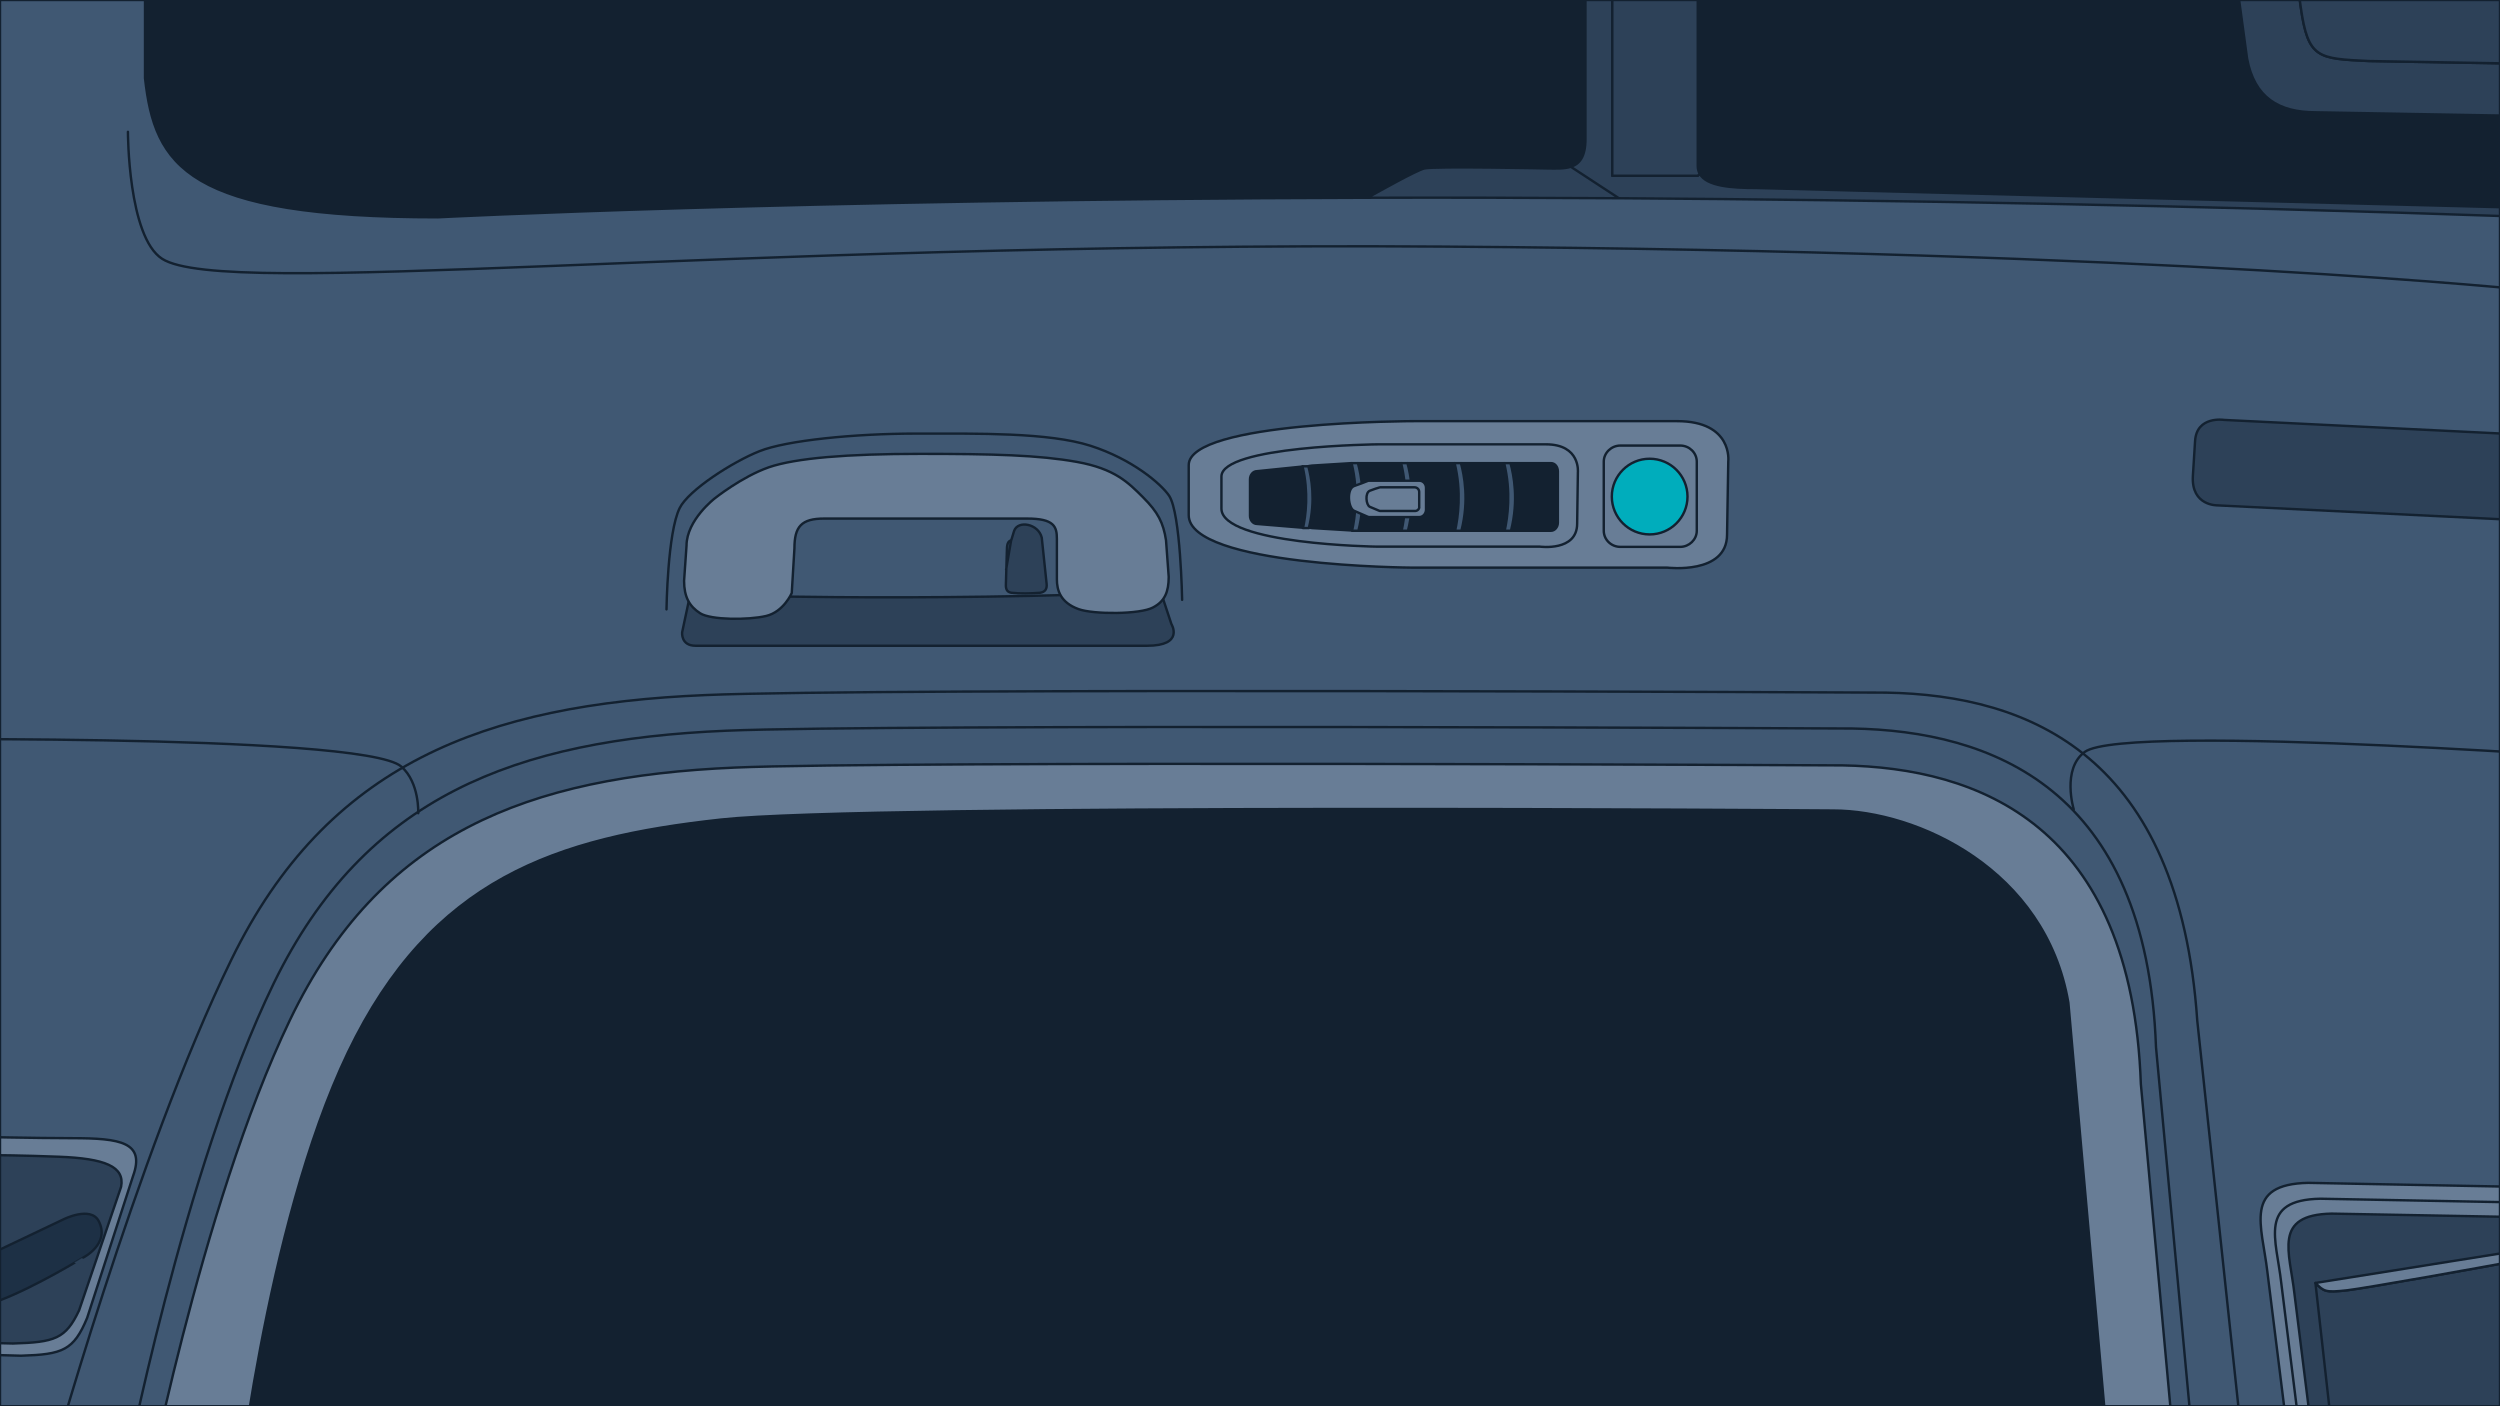 <svg xmlns="http://www.w3.org/2000/svg" xmlns:xlink="http://www.w3.org/1999/xlink" width="1024" height="576" xml:space="preserve"><switch><g><defs><path id="a" d="M0 0h1024v576H0z"/></defs><clipPath id="b"><use xlink:href="#a" overflow="visible"/></clipPath><path clip-path="url(#b)" fill="#405873" stroke="#132130" stroke-linecap="round" stroke-linejoin="round" stroke-miterlimit="10" d="M-43.6-80h1110v726h-1110z"/><path clip-path="url(#b)" fill="#687D96" stroke="#132130" stroke-linecap="round" stroke-linejoin="round" stroke-miterlimit="10" d="m892.9 619-16-174.9c-3.7-106.5-66.7-129.6-122.2-130.6 0 0-389.1-1.9-453.7.9-85.2 3.7-145.5 27-182.2 103.3C82 494.1 58.3 620 58.3 620l834.6-1z"/><path clip-path="url(#b)" fill="#132130" stroke="#132130" stroke-linecap="round" stroke-linejoin="round" stroke-miterlimit="10" d="m865.7 619-18.5-208.3c-9.3-54.6-62-78.7-96.3-78.7 0 0-395.5-2.9-455.6 3.7-67.6 7.4-118.5 24.1-152.8 95.4C108.3 502.4 96.3 620 96.3 620l769.4-1z"/><path clip-path="url(#b)" fill="none" stroke="#132130" stroke-linecap="round" stroke-linejoin="round" stroke-miterlimit="10" d="m899.4 604-16.3-175c-3.8-106.5-67.8-129.6-124.3-130.6 0 0-395.5-1.9-461.3.9-86.6 3.7-148 27-185.3 103.3C75 479.1 50.9 605 50.9 605l848.5-1z"/><path clip-path="url(#b)" fill="none" stroke="#132130" stroke-linecap="round" stroke-linejoin="round" stroke-miterlimit="10" d="M919.8 603.9 900 418.1c-7.4-108.3-68.3-133.4-127.5-134.4 0 0-414.6-2-483.5 1C198.2 288.5 133.9 313 94.8 393c-39.1 80-75.4 212-75.4 212l900.4-1.1z"/><path clip-path="url(#b)" fill="none" stroke="#132130" stroke-linecap="round" stroke-linejoin="round" stroke-miterlimit="10" d="M171.3 333.1s.6-12.5-6.9-19.1c-16-14-231-11-231-11m916 28.5s-5-16.5 4.5-23.5c16.8-12.4 233.5 4 233.5 4m-603.2-66.3s-.6-35.4-5.3-42.6c-3.3-4.9-15.1-15-32.2-20.5-17.2-5.5-46-5-71.4-5s-53.2 2.8-64.2 7.2c-11.1 4.4-29.1 16-32.7 23.3-5 10-5.4 41.5-5.4 41.5"/><path clip-path="url(#b)" fill="#2D4158" stroke="#132130" stroke-linecap="round" stroke-linejoin="round" stroke-miterlimit="10" d="m282.7 243.5-3.3 15.5s-.6 5.5 5.5 5.5h184.9c15.5 0 10-8.9 10-8.9l-4.4-13.3c-97.5 4.5-192.7 1.2-192.7 1.2z"/><path clip-path="url(#b)" fill="#687D96" stroke="#132130" stroke-linecap="round" stroke-linejoin="round" stroke-miterlimit="10" d="m478.7 236.3-1.1-15c-1.1-7.2-3.3-11.5-9.4-17.6-6.1-6.1-11.6-11.7-27.1-14.5-15.5-2.8-34.3-3.3-64.2-3.3-29.9 0-50.9 1.7-62 5.5-11.1 3.9-22.1 12.7-22.1 12.7s-11.6 8.9-11.6 19.4l-1 14.4c0 6.6 2.2 10.5 6.6 13.3 4.4 2.8 19.8 2.8 27 1.1 7.2-1.7 10.5-9.4 10.5-9.4l1.1-18.3c0-8.9 2.8-12.2 12.2-12.2h83.1c11.1 0 12.2 3.3 12.2 8.3v16.6c0 4.4 1.4 9.5 8.9 12.2 6.1 2.2 25.2 2.2 30.5-.7 4.8-2.5 6.4-6.4 6.4-12.5zM-11.9 465.6s27.6.6 41.5.6c19.9 0 29.9 1.7 24.9 15.5l-18.8 58.1c-5.5 13.3-10 15-27.1 15.5l-39.9-1.1 19.4-88.6z"/><path clip-path="url(#b)" fill="#2D4158" stroke="#132130" stroke-linecap="round" stroke-linejoin="round" stroke-miterlimit="10" d="M-17.4 473.3s12.2-.6 41.5.5c18.8.7 27.1 4 25.5 12.3l-17.2 50.6c-5.5 11.7-10 13.1-27.1 13.6l-39.9-1 17.2-76z"/><path clip-path="url(#b)" fill="#1D3045" stroke="#132130" stroke-linecap="round" stroke-linejoin="round" stroke-miterlimit="10" d="m-6.3 514.8 32.4-15.4s11-5.5 14.3.7c4.9 9.3-6.3 15-6.3 15S14.7 527 0 532.6c-10.2 3.8-16.8 1.1-16.8 1.1l10.5-18.9z"/><path clip-path="url(#b)" fill="#687D96" stroke="#132130" stroke-linecap="round" stroke-linejoin="round" stroke-miterlimit="10" d="m1029.7 486.1-84.2-1.6c-26.8.5-19 17.4-16.8 36.3l11.6 93.2 102.7-7.4-13.3-120.5z"/><path clip-path="url(#b)" fill="#687D96" stroke="#132130" stroke-linecap="round" stroke-linejoin="round" stroke-miterlimit="10" d="m1030.4 492.5-80-1.5c-25.5.5-18 16.5-16 34.5l11 88.5 97.5-7-12.5-114.5z"/><path clip-path="url(#b)" fill="#2D4158" stroke="#132130" stroke-linecap="round" stroke-linejoin="round" stroke-miterlimit="10" d="m1031 498.5-76-1.4c-24.2.5-17.1 15.7-15.2 32.8l10.5 84.1 92.7-6.7-12-108.8z"/><g clip-path="url(#b)" stroke="#132130" stroke-linecap="round" stroke-linejoin="round" stroke-miterlimit="10"><path fill="#2D4158" d="M961.4 528.5c-9 1-9.5.5-13-3l7.5 67 73.5-14.5.5-61.4c-13.5 2.5-60.8 11-68.5 11.9z"/><path fill="#687D96" d="M961.4 528.5c7.7-.9 55.1-9.4 68.5-11.9v-4.1l-81.5 13c3.5 3.5 4 4 13 3z"/></g><path clip-path="url(#b)" fill="#687D96" stroke="#132130" stroke-linecap="round" stroke-linejoin="round" stroke-miterlimit="10" d="M579.4 172.5s-92.5 0-92.5 18V211c0 21 91.5 21.5 91.5 21.5h104.5s24.5 3 24.5-13.5l.5-30s2-16.5-21-16.5H579.4z"/><path clip-path="url(#b)" fill="#687D96" stroke="#132130" stroke-linecap="round" stroke-linejoin="round" stroke-miterlimit="10" d="M564.5 182s-64.2.6-64.2 13.2v13.1c0 14.7 63.5 15.6 63.5 15.6h66.9s15.3 2.1 15.3-9.4l.3-21s1.2-11.5-13.1-11.5h-68.7z"/><path clip-path="url(#b)" fill="none" stroke="#132130" stroke-linecap="round" stroke-linejoin="round" stroke-miterlimit="10" d="M695 217.4c0 3.6-3.1 6.6-6.8 6.6h-24.5c-3.8 0-6.8-3-6.8-6.6v-28.3c0-3.6 3.1-6.6 6.8-6.6h24.5c3.8 0 6.8 3 6.8 6.6v28.3z"/><g clip-path="url(#b)" stroke="#132130" stroke-linecap="round" stroke-linejoin="round" stroke-miterlimit="10"><path fill="#132130" d="M595.8 189.7h-19.3c1.3 4.7 3.4 15.2.2 27.7H596c1.2-5.4 2.6-15.9-.2-27.7zm-42.3 0-16.1 1c-3.7.3-2.8 1.5-2.8 3.3v19c0 1.8-.9 2.8 2.8 3.3l16.4 1c1.2-5.3 2.6-15.8-.3-27.6z"/><path fill="#132130" d="m533.4 191.1-18.6 1.9c-1.5 0-2.8 1.5-2.8 3.3v15c0 1.8 1.3 3.3 2.8 3.3l19.3 1.6c1.2-5.3 2.2-13.4-.7-25.1zm40.5-1.4h-17.7c1.3 4.7 3.4 15.2.2 27.7h17.7c1.2-5.4 2.6-15.9-.2-27.7zm61.4 0h-16.6c1.3 4.7 3.4 15.2.2 27.7h16.4c1.5 0 2.8-1.5 2.8-3.3v-21c0-1.9-1.2-3.4-2.8-3.4zm-19.2 0h-17.7c1.3 4.7 3.4 15.2.2 27.7h17.7c1.2-5.4 2.7-15.9-.2-27.7z"/><path fill="#405873" d="M556.2 189.7h-2.6c2.9 11.8 1.4 22.3.2 27.7h2.6c3.2-12.5 1.1-23-.2-27.7zm-20.3 1.3h-2.4c2.6 10.8 1.3 20.4.2 25.3h2.4c2.9-11.4 1-21-.2-25.3zm40.6-1.3h-2.6c2.9 11.8 1.4 22.3.2 27.7h2.6c3.2-12.5 1.1-23-.2-27.7zm21.9 0h-2.6c2.9 11.8 1.4 22.3.2 27.7h2.6c3.2-12.5 1.1-23-.2-27.7zm20.3 0h-2.6c2.9 11.8 1.4 22.3.2 27.7h2.6c3.2-12.5 1.1-23-.2-27.7z"/></g><g clip-path="url(#b)" fill="#132130" stroke="#132130" stroke-linecap="round" stroke-linejoin="round" stroke-miterlimit="10"><path d="m719.4 77 310 8 1.6 3.7c2.5.1 4.9.2 7.4.3l7-126-350-9.9V68c0 8 12 9 24 9zm-85-8c7 0 15 1 15-12V-48.2L59.4-65v97c4 36 17 57 120 57 0 0 143.2-7.4 380.7-8 5.1-2.9 20-11.2 23.3-12 4-1 51 0 51 0z"/></g><g clip-path="url(#b)" fill="#2D4158" stroke="#132130" stroke-linecap="round" stroke-linejoin="round" stroke-miterlimit="10"><path d="m1029.4 85-310-8c-10.2 0-20.3-.7-23.2-5.8l-.8.8h-35V-47.9l-11-.3V57c0 7.3-2.5 10.2-6 11.3l19.7 12.9c108.8.7 232.5 2.8 367.9 7.5l-1.6-3.7zm-395-16s-47-1-51 0c-3.3.8-18.2 9.2-23.3 12 32.6-.1 67 0 103 .2l-19.7-12.9c-2.7.9-6 .7-9 .7z"/><path d="m695.4 72 .8-.8c-.5-.9-.8-2-.8-3.2V-46.9l-35-1V72h35z"/></g><g clip-path="url(#b)" fill="#2D4158" stroke="#132130" stroke-linecap="round" stroke-linejoin="round" stroke-miterlimit="10"><path d="M942.4 3 934-58.3 909.4-57l11 81c3 16 13 22 28 22l114 2 .4-21.4-92.4-1.6c-21-1-25-1-28-22z"/><path d="M934-58.3 942.4 3c3 21 7 21 28 22l92.4 1.6 1.6-91.6L934-58.3z"/></g><path clip-path="url(#b)" fill="none" stroke="#132130" stroke-linecap="round" stroke-linejoin="round" stroke-miterlimit="10" d="M1037.4 119s-148-16-447-18-498.3 21.5-524 5c-14-9-14-52-14-52"/><path clip-path="url(#b)" fill="#2D4158" stroke="#132130" stroke-linecap="round" stroke-linejoin="round" stroke-miterlimit="10" d="M911 172s-11.3-1.8-11.9 8.7l-.9 14.3c-.7 12.3 10.1 12 10.1 12l124.5 6.1s14.2 2.6 14.8-7l1.3-17.5s1.7-9.6-11.7-10.4L911 172z"/><circle clip-path="url(#b)" fill="#00ADBC" stroke="#132130" stroke-linecap="round" stroke-linejoin="round" stroke-miterlimit="10" cx="675.7" cy="203.4" r="15.5"/><use xlink:href="#a" overflow="visible" fill="none" stroke="#132130" stroke-miterlimit="10"/><g fill="#687D96" stroke="#132130" stroke-linecap="round" stroke-linejoin="round" stroke-miterlimit="10"><path d="M581.3 211.8h-20.4c-.3 0-.6-.1-.8-.2l-5.5-2.4c-2.4-1.1-3.1-8.9 0-10.1 2.3-.8 4.4-1.6 5.6-2.1.2-.1.4-.1.6-.1h20.6c1.5 0 2.7 1.3 2.7 2.9v9.1c-.1 1.6-1.3 2.9-2.8 2.9z"/><path d="M579.6 209.3h-14.1c-.2 0-.4 0-.6-.1l-3.8-1.6c-1.6-.7-2.1-5.8 0-6.6 1.6-.6 3-1.1 3.8-1.3.1 0 .3-.1.4-.1h14.1c1 0 1.9.8 1.9 1.9v6c.2.9-.7 1.8-1.7 1.8z"/></g><path d="m415.4 217.4-1.2 3.9c-1.5.4-1.8 1.8-1.8 4.6l-.4 13.9c0 2 .9 2.8 2.3 3 3.7.4 7.6.3 11.7 0 2.1-.3 2.9-1.6 2.7-3.6l-2-19c-1.4-5.7-9.7-7.2-11.3-2.8zm-1.2 3.7-2.1 12.2" fill="#2D4158" stroke="#132130" stroke-linecap="round" stroke-linejoin="round" stroke-miterlimit="10"/></g></switch></svg>